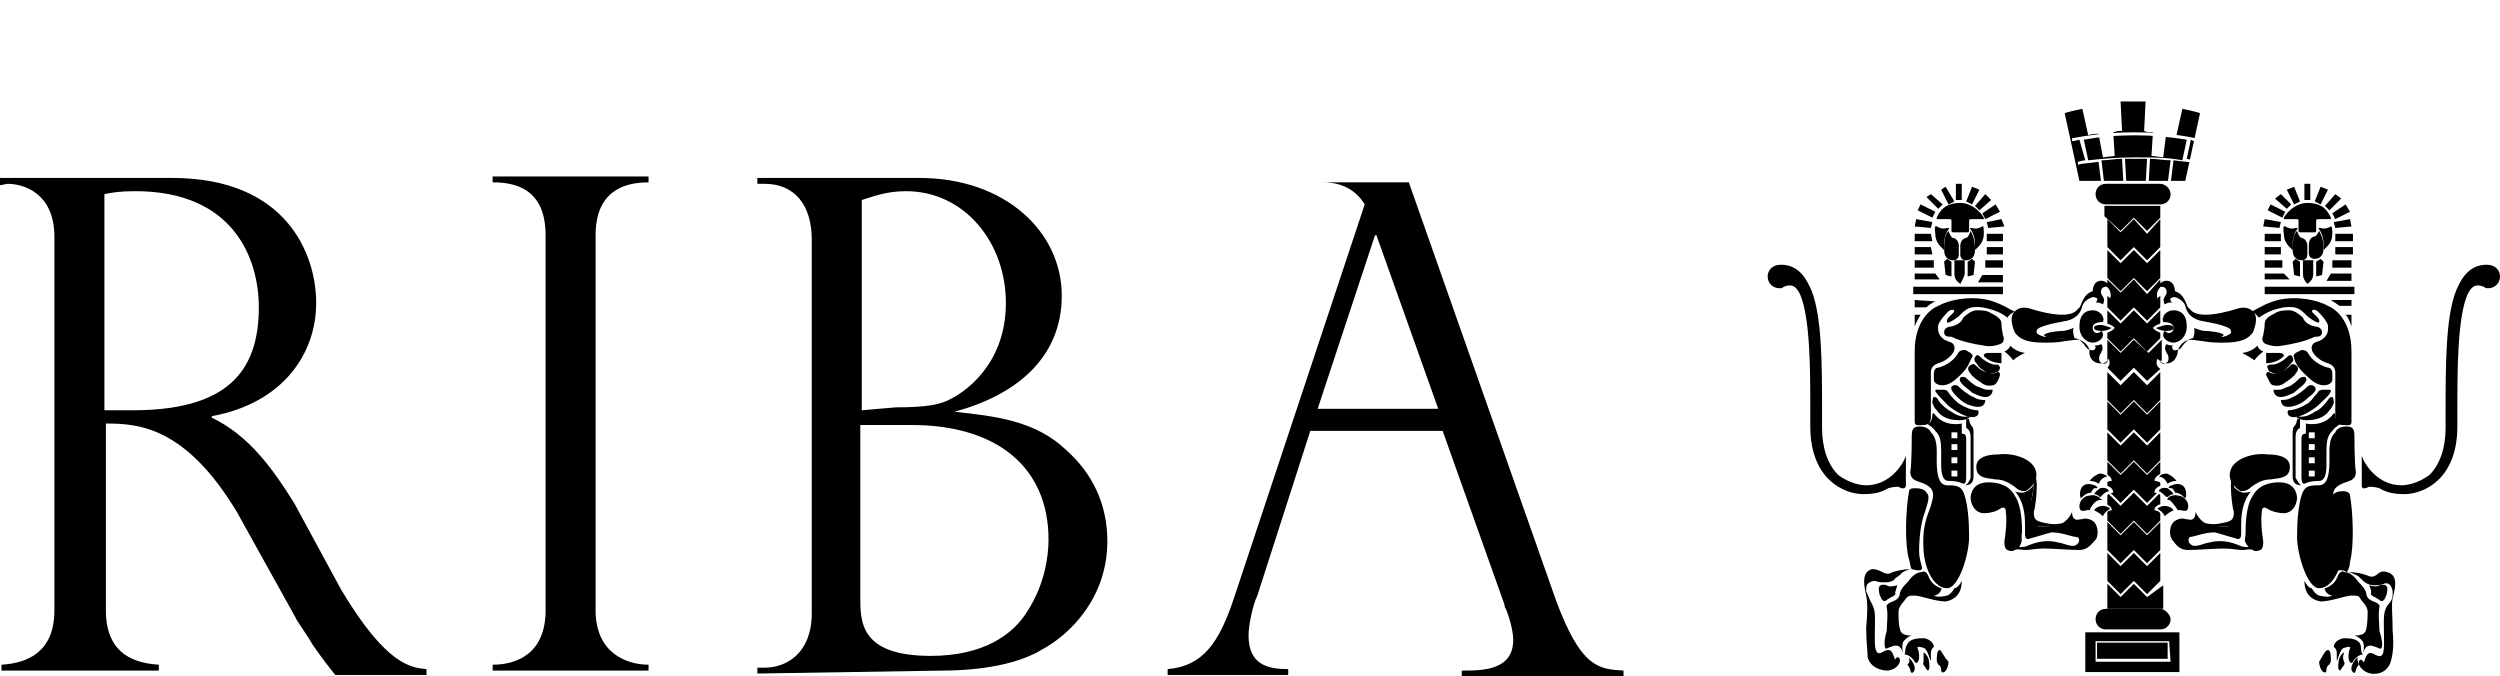 <?xml version="1.0" encoding="UTF-8"?>
<svg xmlns="http://www.w3.org/2000/svg" width="170px" height="46px" viewBox="0 0 170 46" fill="none">
  <rect width="170" height="46" fill="white"></rect>
  <path fill-rule="evenodd" clip-rule="evenodd" d="M145.1 12.3H148.6L149.6 7.7C149.4 7.6 148.4 7.4 148.4 7.4L148 9.2C147.8 9.2 147.5 9.2 147.3 9.1L147.1 10.7L146.3 10.6L146.4 9C146 9 146 9 145.8 8.9L145.9 6.9H144.2L144.3 8.9C144 8.9 144 8.9 143.7 9L143.8 10.6L143 10.7L142.7 9.1C142.5 9.1 142.2 9.1 142 9.2L141.6 7.4C141.6 7.4 140.6 7.6 140.4 7.7L141.4 12.3H145.1ZM146.9 41.4H143.2C142.8 41.4 142.5 41.7 142.5 42.1C142.5 42.5 142.8 42.8 143.2 42.8H146.9C147.3 42.8 147.6 42.5 147.6 42.1C147.6 41.8 147.2 41.4 146.9 41.4ZM141.8 43H148.2V45.7H141.8V43Z" fill="black"></path>
  <path fill-rule="evenodd" clip-rule="evenodd" d="M147.5 43.6H142.5V45H147.6L147.5 43.6ZM147.4 43.7V44.8H142.6V43.7H147.4Z" fill="white"></path>
  <path fill-rule="evenodd" clip-rule="evenodd" d="M145.1 29.4L144.2 30.3L143.3 29.4V31.3L144.2 32.2L145.1 31.3L146 32.2L146.9 31.3V29.4L146 30.3L145.1 29.4Z" fill="black"></path>
  <path fill-rule="evenodd" clip-rule="evenodd" d="M145.1 31.4L144.2 32.3L143.3 31.4V33.3L144.2 34.2L145.1 33.3L146 34.2L146.9 33.3V31.4L146 32.3L145.1 31.4ZM145.1 27.3L144.2 28.2L143.3 27.3V29.2L144.2 30.1L145.1 29.2L146 30.1L146.9 29.2V27.3L146 28.2L145.1 27.3Z" fill="black"></path>
  <path fill-rule="evenodd" clip-rule="evenodd" d="M145.1 33.5L144.2 34.4L143.3 33.5V35.4L144.2 36.3L145.1 35.4L146 36.3L146.9 35.4V33.5L146 34.4L145.1 33.5Z" fill="black"></path>
  <path fill-rule="evenodd" clip-rule="evenodd" d="M145.1 35.5L144.2 36.4L143.3 35.5V37.4L144.2 38.3L145.1 37.4L146 38.3L146.9 37.4V35.5L146 36.4L145.1 35.5ZM145.1 25.3L144.2 26.2L143.3 25.3V27.2L144.2 28.1C144.3 28 145.1 27.2 145.1 27.2L146 28.1L146.9 27.2V25.3L146 26.2L145.1 25.3Z" fill="black"></path>
  <path fill-rule="evenodd" clip-rule="evenodd" d="M145.1 37.6L144.2 38.5L143.3 37.6V39.5L144.2 40.4L145.1 39.5L146 40.4L146.9 39.5V37.6L146 38.5L145.1 37.6ZM145.1 14.9L144.2 15.8L143.3 14.9V16.8L144.2 17.7L145.1 16.8L146 17.7L146.9 16.8V14.9L146 15.9L145.1 14.9Z" fill="black"></path>
  <path fill-rule="evenodd" clip-rule="evenodd" d="M144.2 15.7L145.1 14.8L146 15.7L146.9 14.8V14H143.1V14.7L144.2 15.7ZM145.1 23.1L144.2 24L143.3 23.1V25C143.5 25.2 144.2 25.9 144.2 25.9L145.1 25L146 25.9L147 25V23.1L146.1 24L145.1 23.1ZM146 40.6L145.1 39.7L144.2 40.6L143.3 39.7V41.4H147.1V39.8L146 40.6Z" fill="black"></path>
  <path fill-rule="evenodd" clip-rule="evenodd" d="M145.1 21.1L144.2 22L143.3 21.1V23C143.5 23.2 144.2 23.9 144.2 23.9L145.1 23L146 23.9L146.9 23V21.1L146 22L145.1 21.1ZM145.1 17L144.2 17.9L143.3 17V18.9L144.2 19.8L145.1 18.9L146 19.8L146.9 18.9V17L146 17.9L145.1 17Z" fill="black"></path>
  <path fill-rule="evenodd" clip-rule="evenodd" d="M145.1 19L144.2 19.9L143.3 19V20.9C143.5 21.1 144.2 21.8 144.2 21.8L145.1 20.9C145.1 20.9 145.9 21.7 146 21.8L146.9 20.9V19L146 20L145.1 19Z" fill="black"></path>
  <path fill-rule="evenodd" clip-rule="evenodd" d="M149.3 9.6V9.4C147.9 9.1 146.5 9 145.1 9C143.3 9 142 9.2 140.9 9.4V9.6C141.1 9.6 141.3 9.5 141.4 9.5L141.8 10.9C141.6 10.9 141.4 11 141.3 11V11.2C141.6 11.1 142.1 11.1 142.7 11L142.9 12.6H143.1L142.9 10.9C143.4 10.9 143.8 10.8 144.3 10.8L144.4 12.6H144.6L144.5 10.8C145 10.8 145.5 10.8 146 10.8L145.9 12.6H146.1L146.2 10.8C146.7 10.8 147.1 10.9 147.6 10.9L147.4 12.5H147.6L147.8 10.9C148.5 11 148.9 11 149.2 11.1V10.9C149 10.9 148.8 10.8 148.7 10.8L149 9.4C148.9 9.5 149.1 9.6 149.3 9.6ZM141.7 9.5C142.8 9.3 143.9 9.2 145.2 9.2V10.7C144 10.7 142.9 10.8 142 10.9L141.7 9.5ZM148.4 10.9C147.4 10.7 146.3 10.7 145.2 10.7V9.2C146.3 9.2 147.5 9.3 148.7 9.5L148.4 10.9Z" fill="white"></path>
  <path fill-rule="evenodd" clip-rule="evenodd" d="M146.9 12.5H143.2C142.8 12.5 142.5 12.8 142.5 13.2C142.5 13.6 142.8 13.9 143.2 13.9H146.9C147.3 13.9 147.6 13.6 147.6 13.2C147.6 12.8 147.2 12.5 146.9 12.5Z" fill="black"></path>
  <path fill-rule="evenodd" clip-rule="evenodd" d="M143 19.4C143.4 19.5 143.6 19.8 143.5 20.3C143.5 20.3 143.3 20 142.9 20.1C142.7 20.2 143 20 143 20V19.4ZM143 21.9C143.7 22.1 143.8 22.3 143.8 22.3C143.8 22.3 143.7 22.5 143.1 22.7L143 21.9ZM142.9 24.5C143.1 24.6 143.3 24.5 143.4 24.4C143.4 24.4 143.7 25 142.9 25.2V24.5ZM142.9 32.1C143.2 32.2 143.6 32.4 143.6 32.7C143.6 32.7 143.2 32.7 143 33L142.9 32.1ZM143 33C143.4 33 143.7 33.2 143.7 33.5C143.7 33.5 143.3 33.5 143.1 33.9L143 33ZM142.9 34.2C143.3 34.3 143.6 34.4 143.6 34.7C143.6 34.7 143.2 34.7 143.1 35.1L142.9 34.2Z" fill="white"></path>
  <path fill-rule="evenodd" clip-rule="evenodd" d="M135.1 16.8V17.3H136.2V16.8H135.1ZM136.2 17.7H135V18.2H136.2V17.7ZM136.2 19.5H130.1V20H136.2V19.5ZM134.8 18.7L134.5 19.2H136.2V18.7H134.8ZM131.3 16.8H130.2V17.3H131.4L131.3 16.8ZM130.2 17.7V18.2H131.5V17.7H130.2ZM130.2 20.4V20.9H131C131.3 20.6 131.6 20.5 131.6 20.5H131.7L130.2 20.4ZM130.2 22.2V21.4H130.6C130.5 21.6 130.3 21.9 130.2 22.2ZM131.6 18.6H130.2V19H131.9L131.6 18.6ZM133.8 18.8V17.8L134.1 17.6L134.3 17.8L134.2 18.7L133.8 18.8ZM133.3 19.3C133 19.1 132.9 18.9 132.9 18.6V17.7H133.6V18.6C133.6 18.8 133.4 19.1 133.3 19.3ZM132.7 18.8V17.8L132.4 17.6L132.2 17.8L132.3 18.7L132.7 18.8ZM143 24.7C142.7 24.7 142.7 24.3 142.8 24.1C142.8 24.1 142.9 24 142.9 23.9C143 23.8 143 23.6 142.9 23.4C142.9 23.4 142.7 23.5 142.4 23.5C142.4 23.5 142.5 23.5 142.5 23.6C142.5 23.7 142.4 23.9 142.2 23.8C142 23.8 141.9 23.7 141.7 23.4C141.6 23.3 141.5 23.2 141.4 23.1C141 22.9 140.7 23 140 23C139.7 23 139.3 22.9 139 22.9C138.7 22.8 138.4 22.7 138.5 22.5C138.5 22.3 138.9 22.2 139.2 22.1C139.5 22 140.1 21.9 140.6 21.8C141.3 21.6 141.5 21.2 141.6 20.8C141.7 20.5 142 20.3 142.3 20.2C142.5 20.2 142.7 20.3 142.6 20.4C142.6 20.5 142.5 20.6 142.5 20.6C142.7 20.5 143 20.7 143 20.7C143.1 20.5 143.1 20.3 143 20.2C143 20.1 142.9 20.1 142.9 20C142.8 19.8 142.9 19.5 143.2 19.5C143.4 19.5 143.5 19.6 143.5 19.6C143.5 19.4 143.3 19.2 143 19.1C142.3 19 142.3 19.8 142.3 19.8C142 19.9 141.8 20.1 141.7 20.3C141.5 20.6 141.5 20.9 141.3 21C141.1 21.3 140.7 21.4 140.2 21.4C139.6 21.4 138.7 21.2 138.1 21C137.5 20.8 137.1 21 136.9 21.3C136.7 21.6 136.8 22.1 137 22.6C137.3 23 137.7 23.3 139 23.3C139.4 23.3 139.9 23.3 140.4 23.2C141.1 23.1 141.2 23.1 141.4 23.1C141.6 23.2 141.9 23.3 142.1 23.8C142 24.1 142.2 24.8 143 24.7C143.1 24.8 143.3 24.7 143.4 24.4C143.3 24.6 143.1 24.7 143 24.7Z" fill="black"></path>
  <path fill-rule="evenodd" clip-rule="evenodd" d="M142.3 22.3C142.3 22 142.6 21.9 143 21.9C143 21.8 143.1 21.7 143 21.6C143 21.4 142.7 21.1 142.3 21.1C141.8 21.1 141.4 21.4 141.4 22.2C141.4 22.9 141.9 23.3 142.3 23.3C142.7 23.3 143 23 143 22.8C143 22.7 143 22.6 142.9 22.5C142.6 22.8 142.3 22.6 142.3 22.3ZM132.2 22.6C132.2 22.3 132.5 22.2 132.7 22.2C133.1 22.1 133.4 21.9 133.5 21.6C133.7 21.4 134.1 21.1 134.4 21.1C134.8 21.1 135.1 21.1 135.4 21.3C135.8 21.5 136.1 21.7 136.1 22C136.1 22.4 136.2 22.7 136.2 22.8C136.3 23 136.3 23.3 136 23.4C135.7 23.5 135.4 23.6 134.9 23.5C134.2 23.4 133.3 23.2 132.7 22.9C132.5 22.9 132.2 22.9 132.2 22.6ZM134 24C134.1 24.1 134.2 24.2 134.1 24.3C134 24.4 133.9 25 133.2 25.6C132.9 25.9 132.5 26.2 132.1 26.2C131.7 26.2 131.5 26 131.5 25.8V25.4C131.5 25.2 131.6 25 131.8 25C132.2 24.9 132.8 24.6 133.1 24.1C133.2 23.9 133.3 23.8 133.6 23.8C133.7 23.8 133.8 23.9 134 24Z" fill="black"></path>
  <path fill-rule="evenodd" clip-rule="evenodd" d="M134.8 20.9C133.9 20.8 133.7 21 133.2 21.5C132.7 21.9 132.4 22 132.4 21.9C132.3 21.7 132.7 21.4 132.8 21.3C133 21.1 132.8 21 132.6 21.1C132.4 21.2 131.9 21.8 131.8 22.1C131.8 22.2 131.7 22.7 132.1 23C132.3 23.2 132.5 23.2 132.7 23.3C132.9 23.4 133 23.7 132.8 24C132.6 24.3 132.2 24.6 131.8 24.7C131.5 24.8 131.3 25 131.3 25.3V28.4C131.3 28.6 131.2 28.9 130.8 28.9C130.5 28.9 130.2 29 130.2 28.7V23.9C130.2 21.8 131.3 21 131.8 20.8C132.5 20.4 133.9 20.1 135.2 20.4C136 20.6 136.6 21 137 21.2C137 21.2 136.7 21.3 136.5 21.6C136.4 21.5 135.9 21.1 134.8 20.9ZM136.1 24.7C136.1 24.7 135.4 24.7 135 24.3C134.8 24.2 134.9 24 135.2 24C135.4 24 135.8 24 136.1 24V24.7Z" fill="black"></path>
  <path fill-rule="evenodd" clip-rule="evenodd" d="M136 25C136 25.1 135.9 25.3 135.8 25.3C135.8 25.3 135.6 25.4 135.4 25.4C135.2 25.4 135.1 25.4 134.9 25.2C134.7 25.1 134.5 24.9 134.4 24.7C134.3 24.6 134.2 24.5 134.3 24.3C134.4 24.1 134.5 24.1 134.7 24.3C134.9 24.5 135.1 24.6 135.3 24.7C135.5 24.8 135.7 24.8 135.9 24.8C135.9 24.9 136 24.9 136 25Z" fill="black"></path>
  <path fill-rule="evenodd" clip-rule="evenodd" d="M135.5 26.2C135.1 26.3 134.8 26.1 134.7 26C134.5 25.9 134 25.5 134 25.4C133.8 25.2 133.8 25 133.9 24.9C134 24.8 134.2 24.7 134.3 24.8C134.4 24.9 134.6 25.1 134.8 25.2C135 25.3 135.3 25.4 135.5 25.4C135.5 25.4 135.7 25.4 135.8 25.3C135.9 25.3 136 25.3 136 25.5C135.9 25.9 135.7 26.2 135.5 26.2Z" fill="black"></path>
  <path fill-rule="evenodd" clip-rule="evenodd" d="M135.1 26.5C134.9 26.5 134.6 26.3 134.5 26.3C134.2 26.2 133.8 25.8 133.7 25.7C133.6 25.6 133.3 25.6 133.3 25.7C133.1 26 133.8 26.4 134.1 26.7C134.5 26.9 134.8 27 135 27C135.3 27 135.5 26.8 135.5 26.5C135.6 26.5 135.4 26.5 135.1 26.5Z" fill="black"></path>
  <path fill-rule="evenodd" clip-rule="evenodd" d="M132.7 26.3C132.8 26.2 133 26.1 133.2 26.3C133.4 26.5 133.9 26.9 134.2 27C134.5 27.2 134.8 27.2 135 27.2C135 27.2 135 27.4 134.9 27.5C134.8 27.7 134.4 27.7 134.1 27.6C133.7 27.5 133.4 27.3 133.1 27C132.9 26.8 132.6 26.5 132.7 26.3Z" fill="black"></path>
  <path fill-rule="evenodd" clip-rule="evenodd" d="M131.6 26.6C131.6 26.5 131.6 26.5 131.8 26.5C132 26.5 132 26.5 132.1 26.5C132.2 26.5 132.4 26.5 132.5 26.7C132.7 27 133.1 27.4 133.3 27.5C133.6 27.7 134.1 27.9 134.5 27.9C134.5 27.9 134.6 28 134.5 28.2C134.4 28.4 134 28.4 133.8 28.3C133.6 28.3 133 28 132.5 27.6C132 27.1 131.8 26.9 131.6 26.6Z" fill="black"></path>
  <path fill-rule="evenodd" clip-rule="evenodd" d="M131.5 27C131.6 27 131.7 27 131.8 27.2C131.9 27.4 132.3 27.8 132.7 28C133.1 28.3 133.6 28.4 133.8 28.3C134 28.3 134 28.4 133.7 28.5C133.5 28.6 133 28.6 132.6 28.5C132.2 28.4 131.9 28.2 131.7 27.9C131.5 27.7 131.5 27.6 131.4 27.4C131.4 27.5 131.4 27 131.5 27ZM136.9 24.5C136.9 24.5 136.7 24.2 136.3 23.9C136.3 23.9 136.6 23.8 136.7 23.5C136.7 23.5 137 23.9 137.7 24C137.7 24 137.2 24.2 136.9 24.5ZM130 29.6C130 29 130.3 29 130.6 29C130.8 29 131.2 29.1 131.3 29.4C131.5 29.6 131.7 29.9 131.7 30.7C131.7 31.5 131.6 33 132.4 33C133.2 33 133.4 33.1 133.6 33.7C133.8 34.4 133.9 35.3 133.9 36.5C133.9 37.7 133.2 40 132.4 40C131.6 40 130.9 38.9 130.8 37.4C130.7 35.9 131 35.2 131.3 34.4C131.5 33.7 131.5 33.5 131.3 33.2C131.1 33 130.9 32.9 130.6 32.8C130.3 32.7 129.9 32.6 129.9 32.1C130 31.6 130 29.6 130 29.6ZM129.6 33V31C129.4 31.6 128.5 33 126.9 33C126.6 33 125.8 32.9 125 32.3C124.3 31.6 123.9 30.5 123.9 29.1V28.1C123.9 24.9 123.9 21.6 123.2 19.8C122.9 19.1 122.4 18 121.1 18C120.5 18 120.2 18.4 120.2 18.8C120.2 19.3 120.6 19.6 121 19.6C121.1 19.6 121.2 19.6 121.3 19.5C121.8 19.3 122.1 19.4 122.4 20C123.1 21.6 123.1 25.2 123.1 27.9V29C123.1 32.6 125.4 33.6 126.7 33.6C127.4 33.6 127.9 33.5 128.4 33.2C128.7 33.1 129 33.1 129.1 33.1C129.4 33.3 129.6 33.2 129.6 33ZM133.6 33C133.9 33 134.2 32.9 134.2 32.4V29.5C134.2 29.3 134.2 29.1 134.1 29C134 28.9 133.9 28.7 133.9 28.5H133.7V29.1C133.7 29.1 134 29.2 134 29.7V32.5C133.9 32.8 133.7 33 133.6 33ZM134.4 31.6C134.5 31.1 135.1 30.9 135.9 30.9C136.6 30.8 137.5 31 138 31.4C138.4 31.7 138.6 32.2 138.4 32.7C138.2 33.1 137.8 33.4 137.7 33.4C137.4 33.4 137.2 33.3 137 33.1C136.7 32.9 136.3 32.6 135.7 32.6C135 32.5 134.3 32.5 134.4 31.6Z" fill="black"></path>
  <path fill-rule="evenodd" clip-rule="evenodd" d="M137.5 36.2C137.5 35.8 137.5 34.4 137 33.7C136.8 33.3 136.3 32.8 135.2 32.8C134.2 32.8 134 33.5 134 33.9C134.1 34.7 134.6 34.9 134.9 34.9C135.3 34.9 135.7 34.8 136 34.6C136.3 34.4 136.4 34.6 136.4 34.8C136.5 35.7 136.3 36.8 136.3 36.8C136.3 37 136.3 37.3 136.5 37.4C136.7 37.5 136.9 37.5 137 37.4C137.2 37.3 137.5 37.4 137.7 37.4C138.1 37.4 138.4 37.3 139 37.3C139.6 37.3 140.8 37.4 141.4 37.4C142 37.4 142.3 36.9 142.5 36.7C142.7 36.5 142.7 35.8 142.4 35.5C142.2 35.3 141.8 35.2 141.6 35.3C141.4 35.3 141.2 35.4 141.1 35.3C140.9 35.2 140.9 34.9 140.9 34.8C140.8 35.1 140.4 35.6 140.1 35.6C139.6 35.7 139.2 35.6 138.8 35.5C138.3 35.4 138.3 35.1 138.3 34.8C138.4 34.5 138.5 33.7 138.5 33C138.5 32.6 138.4 32.3 138.2 32C138.2 32 138.5 32.7 138.1 34.1C137.9 35 137.9 35.2 138 35.5C138.2 35.8 138.6 35.8 138.9 35.8C139.8 35.8 141 36.1 141.3 36.5C141.5 36.8 141.3 37 141.1 37.1C140.8 37.2 140.2 36.9 140 36.9C139.3 36.7 138.6 36.8 137.9 37.1C137.7 37.2 137.5 37.2 137.3 37.2C137.6 36.7 137.4 36.7 137.5 36.2Z" fill="black"></path>
  <path fill-rule="evenodd" clip-rule="evenodd" d="M142.1 34.7C141.9 34.6 141.4 35 141.4 34.4C141.4 34.1 141.7 33.7 142.1 33.7C142.4 33.6 142.8 33.8 142.8 33.9C143 34 143 34 142.8 34C142.5 34 142.2 34.4 142.1 34.7ZM142.6 33.1C142.5 33 142 32.8 141.7 33C141.4 33.2 141.4 33.7 141.5 33.9C141.5 33.9 141.8 33.5 142.2 33.5C142.2 33.5 142.2 33.4 142.4 33.2C142.5 33.2 142.7 33.2 142.6 33.1ZM143.4 33.4C143.4 33.3 143.2 33.1 142.8 33.2C142.7 33.3 142.5 33.4 142.4 33.6C142.4 33.6 142.6 33.6 142.8 33.8C142.9 33.8 143 33.5 143.4 33.4ZM142.1 32.7C142.3 32.4 142.7 32.2 142.8 32.2C143 32.2 143.2 32.3 143.3 32.4C143.3 32.4 143.1 32.4 142.9 32.6C142.8 32.7 142.7 32.9 142.7 32.9C142.7 32.9 142.5 32.7 142.1 32.7ZM142.4 34.7C142.5 34.5 142.8 34.4 143 34.4C143.2 34.4 143.4 34.5 143.5 34.6C143.5 34.6 143.1 34.8 143 35.1C142.8 34.9 142.6 34.8 142.4 34.7ZM130.7 38.6C130.6 38.2 130.5 37.9 130.5 37.5C130.5 36.6 130.6 35.6 130.9 34.8C131.2 33.9 131.2 33.7 131 33.5C130.9 33.3 130.6 33.2 130.3 33.2C130 33.2 129.8 33.2 129.8 33.5C129.6 34.6 129.5 36.9 129.8 38C129.9 38.3 129.9 38.6 130 38.7C129.4 38.7 129.1 38.8 128.7 38.9C128.4 39.1 128.2 39 128 38.9C127.8 38.8 127.6 38.7 127.3 38.7C126.5 38.9 126.8 40 126.9 40.5C127 41 127 41.6 126.9 42.7C126.9 43.6 127 44.3 127 44.7C127.2 45.4 127.9 45.6 128.4 45.6C129 45.5 129.2 45.1 129.2 44.9C129.2 44.7 129 44.6 128.9 44.8C128.8 45 128.8 44.2 128.4 44.2C128.1 44.2 127.9 44.5 127.7 44.4C127.4 44.2 127.5 43.4 127.5 42.2C127.5 41.7 127.5 41.4 127.2 40.9C127.1 40.7 127 40.4 126.9 40.2C126.9 40 126.9 39.8 127 39.7C127.1 39.6 127.3 39.5 127.5 39.5C127.8 39.6 127.9 39.6 128.2 39.6C128.5 39.6 128.8 39.5 128.9 39.3C129.1 39.2 129.3 39 129.4 38.9C129.6 38.8 129.8 38.7 130 38.7C130.7 38.9 130.7 38.7 130.7 38.6Z" fill="black"></path>
  <path fill-rule="evenodd" clip-rule="evenodd" d="M128.3 44.1C128.5 44 128.8 43.9 128.9 43.9C129.2 43.9 129.3 44.1 129.4 44.4C129.4 44.4 129.3 44 129.4 43.7C129.4 43.6 129.7 43.3 130 43.2C130 43.2 129.3 43.3 129.2 42.8C129.1 42.4 129.1 42.1 129.1 41.6C129.1 41.2 129.5 40.9 129.6 40.7C129.8 40.5 129.8 40.5 130.2 40.5C130.6 40.5 131.6 40.9 132.3 40.9C132.9 40.8 133.4 40.4 133.4 39.5C133.3 39.7 133.1 40 132.9 40C132.9 40 132.7 40.4 132.4 40.5C132 40.6 131.7 40.6 131.5 40.5C131.8 40.5 132.1 40.1 132 40C131.7 39.9 131.3 39.7 131.1 39.1C131 38.9 130.8 38.8 130.7 38.9C130.3 38.9 130 39.2 129.7 39.6C129.5 39.8 129.3 40 129.2 40.3C129.2 40.5 129.1 40.7 128.9 40.8C128.8 40.9 128.2 41 128.3 41.3C128.4 41.9 128.3 42.3 128.3 42.9C128.1 43.5 128.1 44.2 128.3 44.1Z" fill="black"></path>
  <path fill-rule="evenodd" clip-rule="evenodd" d="M129.7 43.8C129.9 43.4 130.5 43.4 130.8 43.4C131 43.4 131.5 43.6 131.5 44C131.5 44 131.3 44.1 131.3 44.4C131.3 44.6 131.3 44.9 131.3 44.9C131.2 44.9 131.3 44.9 131.2 44.7C131.1 44.4 131 44.2 130.9 44.1C130.7 44 130.3 43.9 130.4 44.1C130.5 44.3 130.5 44.5 130.5 44.7C130.5 45 130.3 45.2 130.2 45C130.1 44.8 129.8 44.5 129.5 44.5C129.6 44.4 129.5 44.1 129.7 43.8ZM131.9 44.2C131.7 44.2 131.7 44.7 131.7 44.9C131.7 45.1 131.8 45.1 131.8 45.2C131.9 45.2 132 45.4 132 45.5C132 45.6 132 45.8 132.2 45.7C132.4 45.6 132.5 45.2 132.5 45C132.2 44.7 132 44.2 131.9 44.2Z" fill="black"></path>
  <path fill-rule="evenodd" clip-rule="evenodd" d="M130.8 44.4C130.8 44.3 131 44.5 131.1 44.7C131.2 44.9 131.2 45.3 131.2 45.4C131.2 45.5 131.1 45.7 131 45.5C130.9 45.3 130.7 45.2 130.8 45C130.8 44.8 130.8 44.6 130.8 44.4ZM129.8 44.7C130 44.9 130.2 45.2 130.2 45.4C130.2 45.6 130.2 45.6 130.1 45.7C130 45.8 130 45.8 129.9 45.6C129.9 45.5 129.8 45.3 129.7 45.2C129.8 45.1 129.9 45 129.8 44.7ZM133.4 12.5H133V13.6H133.4V12.5ZM134.1 12.7L133.7 13.7L134.1 13.9L134.6 12.9L134.1 12.7ZM135 13.2L134.3 14L134.6 14.3L135.4 13.6L135 13.2ZM135.7 13.9L134.8 14.5L135 14.9L136 14.4L135.7 13.9ZM136.1 14.9L135.1 15.1L135.2 15.5L136.3 15.4L136.1 14.9ZM135.1 15.9V16.4H136.2V15.9H135.1ZM132.3 12.7L132 12.9L132.5 13.9L132.9 13.7L132.3 12.7ZM131.3 13.2L131 13.4L131.8 14.2L132.1 13.9L131.3 13.2ZM130.6 13.9L130.4 14.3L131.4 14.8L131.6 14.4L130.6 13.9ZM130.3 14.9L130.2 15.4L131.3 15.5L131.4 15.1L130.3 14.9ZM131.3 15.9H130.2V16.4H131.4L131.3 15.9ZM134 15.7C133.9 15.6 133.9 15.6 134 15.7C133.9 16 133.8 16.2 133.6 16.2C133.4 16.3 133.3 16.5 133.3 16.7V17.3C133.3 17.6 133.5 17.7 133.7 17.7C133.9 17.7 134.3 17.6 134.3 17C134.3 16.2 134.1 15.9 134 15.7ZM134.8 15.4C134.6 15.5 134.4 15.6 134.1 15.5C134 15.5 133.9 15.5 134 15.6C134.1 15.7 134.3 16.1 134.3 16.6C134.3 16.7 134.3 16.8 134.3 16.9C134.3 17 134.4 17 134.4 16.9C134.5 16.8 134.9 16.5 134.9 15.9C134.9 15.2 134.8 15.4 134.8 15.4ZM132.5 15.7C132.6 15.6 132.6 15.6 132.5 15.7C132.6 16 132.7 16.2 132.9 16.2C133.1 16.3 133.2 16.5 133.2 16.7V17.3C133.2 17.6 133 17.7 132.8 17.7C132.6 17.7 132.2 17.6 132.2 17C132.2 16.2 132.3 15.9 132.5 15.7Z" fill="black"></path>
  <path fill-rule="evenodd" clip-rule="evenodd" d="M133.3 15.8H132.8C132.8 15.8 132.7 15.8 132.7 15.7V15C132.7 15 132.7 14.9 132.6 14.9H131.7C131.7 14.9 131.7 14.9 131.7 14.8C132 14.1 132.5 13.8 133.3 13.8C134 13.8 134.6 14.3 134.9 14.8V14.9H134C134 14.9 133.9 14.9 133.9 15V15.7C133.9 15.7 133.9 15.8 133.8 15.8H133.3V15.8Z" fill="black"></path>
  <path fill-rule="evenodd" clip-rule="evenodd" d="M131.7 15.4C131.9 15.5 132.1 15.6 132.4 15.5C132.5 15.5 132.6 15.5 132.5 15.6C132.4 15.7 132.2 16.1 132.2 16.6C132.2 16.7 132.2 16.8 132.2 16.9C132.2 17 132.1 17 132.1 16.9C132 16.8 131.6 16.5 131.6 15.9C131.5 15.2 131.7 15.4 131.7 15.4ZM143.6 22.3C143.3 22.5 143 22.5 142.9 22.5C142.8 22.5 142.4 22.5 142.4 22.3C142.4 22.1 142.7 22.1 142.9 22.1C143 22.1 143.3 22.2 143.6 22.3ZM132 30.7V31.6C132 32.2 132.1 32.7 132.5 32.7C133.2 32.7 133.5 32.9 133.5 32.9C133.7 32.9 133.7 32.6 133.7 32.4V29.8C133.7 29.6 133.6 29.5 133.5 29.5H133.4V28.8C133.4 28.8 132.2 29.1 131.5 28.1C131.5 28.1 131.4 28.1 131.4 28.2C131.4 28.3 131.4 28.8 131 28.8C131 28.8 131.4 29 131.6 29.3C131.9 29.6 132 29.9 132 30.7Z" fill="black"></path>
  <path fill-rule="evenodd" clip-rule="evenodd" d="M132.7 29.8H133.1V29.4H132.7V29.8ZM132.7 30.6C132.7 30.7 132.7 30.7 132.7 30.6H133.1V30.2H132.7V30.6ZM132.7 31.5H133.1V31.1H132.7V31.5ZM132.7 32.4C132.7 32.4 132.7 32.5 132.7 32.4H133.1V32H132.7V32.4Z" fill="white"></path>
  <path fill-rule="evenodd" clip-rule="evenodd" d="M129 39.8C128.7 39.9 128.4 39.9 128.3 39.8C128 39.7 127.8 39.8 127.8 39.9C127.7 40 127.8 40.3 127.8 40.4C127.9 40.6 127.9 40.7 128 40.8C128.1 40.9 128.2 40.9 128.3 40.8C128.4 40.7 128.5 40.7 128.6 40.6C128.7 40.6 128.8 40.5 128.9 40.4C128.8 40.3 129 40 129 39.8C129.1 39.8 129.2 39.8 129 39.8ZM138.3 32.9C138.2 33.2 137.9 33.4 137.6 33.5C137.5 33.5 137.1 33.5 137 33.4C137 33.4 137.7 34 137.7 35.6C137.7 35.9 137.7 36 137.7 36.3C137.7 36.4 137.7 36.8 138.1 36.6C138.5 36.5 139.1 36.3 139.5 36.2C140.2 36.2 140.9 36.5 141.1 36.5C141.4 36.6 141.5 36.5 141.5 36.5C141.6 36.3 141 35.8 139.7 35.8C139.2 35.8 138.9 35.8 138.7 35.8C138.5 35.8 138.2 35.7 138.1 35.4C138 35.2 138 34.7 138.1 34.4C138.1 34 138.3 33.3 138.3 32.9Z" fill="black"></path>
  <path fill-rule="evenodd" clip-rule="evenodd" d="M147.2 19.4C146.8 19.5 146.6 19.8 146.7 20.3C146.7 20.3 146.9 20 147.3 20.1C147.5 20.2 147.2 20 147.2 20V19.4ZM147.2 21.9C146.5 22.1 146.4 22.3 146.4 22.3C146.4 22.3 146.5 22.5 147.1 22.7L147.2 21.9ZM147.2 24.5C147 24.6 146.8 24.5 146.7 24.4C146.7 24.4 146.4 25 147.2 25.2V24.5ZM147.2 32.1C146.9 32.2 146.5 32.4 146.5 32.7C146.5 32.7 146.9 32.7 147.1 33L147.2 32.1ZM147.2 33C146.8 33 146.5 33.2 146.5 33.5C146.5 33.5 146.9 33.5 147.1 33.9L147.2 33ZM147.2 34.2C146.8 34.3 146.5 34.4 146.5 34.7C146.5 34.7 146.9 34.7 147 35.1L147.2 34.2Z" fill="white"></path>
  <path fill-rule="evenodd" clip-rule="evenodd" d="M155.1 16.8H154V17.3H155.1V16.8ZM154 17.7V18.2H155.2V17.7H154ZM154 19.5V20H160.1V19.5H154ZM155.3 18.6H154V19H155.7L155.3 18.6ZM158.8 16.8V17.3H160V16.8H158.8ZM159.9 17.7H158.6V18.2H159.9V17.7ZM159.9 20.4H158.4H158.5C158.5 20.4 158.8 20.6 159.1 20.8H159.9V20.4ZM159.9 22.2V21.4H159.5C159.7 21.6 159.8 21.9 159.9 22.2ZM158.5 18.6L158.2 19.1H159.9V18.6H158.5ZM156.4 18.8V17.8L156.1 17.6L155.9 17.8L156 18.7L156.4 18.8ZM156.9 19.3C157.2 19.1 157.3 18.9 157.3 18.6V17.7H156.6V18.6C156.6 18.9 156.7 19.1 156.9 19.3ZM157.5 18.8V17.8L157.8 17.6L158 17.8L157.9 18.7L157.5 18.8ZM147.2 24.7C147.5 24.7 147.5 24.3 147.4 24.1C147.4 24.1 147.3 24 147.3 23.9C147.2 23.8 147.2 23.6 147.3 23.4C147.3 23.4 147.5 23.5 147.8 23.5C147.8 23.5 147.7 23.5 147.7 23.6C147.7 23.7 147.8 23.9 148 23.8C148.2 23.8 148.3 23.7 148.5 23.4C148.6 23.3 148.7 23.2 148.8 23.1C149.2 22.9 149.5 23 150.2 23C150.5 23 150.9 22.9 151.2 22.9C151.5 22.8 151.8 22.7 151.7 22.5C151.7 22.3 151.3 22.2 151 22.1C150.7 22 150.1 21.9 149.6 21.8C148.9 21.6 148.7 21.2 148.6 20.8C148.5 20.5 148.2 20.3 147.9 20.2C147.7 20.2 147.5 20.3 147.6 20.4C147.6 20.5 147.7 20.6 147.7 20.6C147.5 20.5 147.2 20.7 147.2 20.7C147.1 20.5 147.1 20.3 147.2 20.2C147.2 20.1 147.3 20.1 147.3 20C147.4 19.8 147.3 19.5 147 19.5C146.8 19.5 146.7 19.6 146.7 19.6C146.7 19.4 146.9 19.2 147.2 19.1C147.9 19 147.9 19.8 147.9 19.8C148.2 19.9 148.4 20.1 148.5 20.3C148.7 20.6 148.7 20.9 148.9 21C149.1 21.3 149.5 21.4 150 21.4C150.6 21.4 151.5 21.2 152.1 21C152.7 20.8 153.1 21 153.3 21.3C153.5 21.6 153.4 22.1 153.2 22.6C152.9 23 152.5 23.3 151.2 23.3C150.8 23.3 150.3 23.3 149.8 23.2C149.1 23.1 149 23.1 148.8 23.1C148.6 23.2 148.3 23.3 148.1 23.8C148.1 24.1 147.9 24.8 147.2 24.7C147.1 24.8 146.9 24.7 146.8 24.4C146.9 24.6 147 24.7 147.2 24.7Z" fill="black"></path>
  <path fill-rule="evenodd" clip-rule="evenodd" d="M147.8 22.3C147.8 22 147.5 21.9 147.1 21.9C147.1 21.8 147 21.7 147.1 21.6C147.1 21.4 147.4 21.1 147.8 21.1C148.3 21.1 148.7 21.4 148.7 22.2C148.7 22.9 148.2 23.3 147.8 23.3C147.4 23.3 147.1 23 147.1 22.8C147.1 22.7 147.1 22.6 147.2 22.5C147.5 22.8 147.8 22.6 147.8 22.3ZM157.9 22.6C157.9 22.3 157.6 22.2 157.4 22.2C157 22.1 156.7 21.9 156.6 21.6C156.4 21.4 156 21.1 155.7 21.1C155.4 21.1 155 21.1 154.7 21.3C154.3 21.5 154 21.7 154 22C154 22.4 153.9 22.7 153.9 22.8C153.8 23 153.8 23.3 154.1 23.4C154.4 23.5 154.7 23.6 155.2 23.5C155.9 23.4 156.8 23.2 157.4 22.9C157.6 22.9 157.9 22.9 157.9 22.6ZM156.1 24C156 24.1 155.9 24.2 156 24.3C156 24.5 156.2 25 156.9 25.6C157.2 25.9 157.6 26.2 158 26.2C158.4 26.2 158.6 26 158.6 25.8V25.4C158.6 25.2 158.5 25 158.3 25C157.9 24.9 157.3 24.6 157 24.1C156.9 23.9 156.8 23.8 156.5 23.8C156.5 23.8 156.3 23.9 156.1 24Z" fill="black"></path>
  <path fill-rule="evenodd" clip-rule="evenodd" d="M155.3 20.9C156.2 20.8 156.4 21 156.9 21.5C157.4 21.9 157.7 22 157.7 21.9C157.8 21.7 157.4 21.4 157.3 21.3C157.1 21.1 157.3 21 157.5 21.1C157.7 21.2 158.2 21.8 158.3 22.1C158.3 22.2 158.4 22.7 158 23C157.8 23.2 157.6 23.2 157.4 23.3C157.2 23.4 157.1 23.7 157.3 24C157.5 24.3 157.9 24.6 158.3 24.7C158.6 24.8 158.8 25 158.8 25.3V28.4C158.8 28.6 158.9 28.9 159.3 28.9C159.6 28.9 159.9 29 159.9 28.7V23.9C159.9 21.8 158.8 21 158.3 20.8C157.6 20.4 156.2 20.1 154.9 20.4C154.1 20.6 153.5 21 153.1 21.2C153.1 21.2 153.4 21.3 153.6 21.6C153.8 21.5 154.2 21.1 155.3 20.9ZM154.1 24.7C154.1 24.7 154.8 24.7 155.2 24.3C155.4 24.2 155.3 24 155 24C154.7 24 154.4 24 154.1 24V24.7Z" fill="black"></path>
  <path fill-rule="evenodd" clip-rule="evenodd" d="M154.2 25C154.2 25.1 154.3 25.3 154.4 25.3C154.4 25.3 154.6 25.4 154.8 25.4C155 25.4 155.1 25.4 155.3 25.2C155.5 25.1 155.7 24.8 155.8 24.7C155.9 24.6 156 24.5 155.9 24.3C155.8 24.1 155.7 24.1 155.5 24.3C155.3 24.5 155.1 24.6 154.9 24.7C154.7 24.8 154.5 24.8 154.3 24.8C154.2 24.9 154.1 24.9 154.2 25Z" fill="black"></path>
  <path fill-rule="evenodd" clip-rule="evenodd" d="M154.6 26.2C155 26.3 155.3 26.1 155.4 26C155.6 25.9 156.1 25.5 156.1 25.4C156.3 25.2 156.3 25 156.2 24.9C156.1 24.8 155.9 24.7 155.8 24.8C155.7 24.9 155.5 25.1 155.3 25.2C155.1 25.3 154.8 25.4 154.6 25.4C154.6 25.4 154.4 25.4 154.3 25.3C154.2 25.3 154.1 25.3 154.1 25.5C154.3 25.9 154.4 26.2 154.6 26.2Z" fill="black"></path>
  <path fill-rule="evenodd" clip-rule="evenodd" d="M155 26.5C155.2 26.5 155.5 26.3 155.6 26.3C155.9 26.2 156.3 25.8 156.4 25.7C156.6 25.6 156.8 25.6 156.8 25.7C157 26 156.3 26.4 156 26.7C155.6 26.9 155.3 27 155.1 27C154.8 27 154.6 26.8 154.6 26.5C154.6 26.5 154.7 26.5 155 26.5Z" fill="black"></path>
  <path fill-rule="evenodd" clip-rule="evenodd" d="M157.4 26.3C157.3 26.2 157.1 26.1 156.9 26.3C156.7 26.5 156.2 26.9 155.9 27C155.6 27.2 155.3 27.2 155.1 27.2C155.1 27.2 155.1 27.4 155.2 27.5C155.3 27.7 155.7 27.7 156 27.6C156.4 27.5 156.7 27.3 157 27C157.3 26.8 157.6 26.5 157.4 26.3Z" fill="black"></path>
  <path fill-rule="evenodd" clip-rule="evenodd" d="M158.5 26.6C158.5 26.5 158.5 26.5 158.3 26.5C158.1 26.5 158.1 26.5 158 26.5C157.9 26.5 157.7 26.5 157.6 26.7C157.3 27 157.1 27.4 156.8 27.5C156.5 27.7 156 27.9 155.6 27.9C155.6 27.9 155.5 28 155.6 28.2C155.7 28.4 156.1 28.4 156.3 28.3C156.5 28.3 157.1 28 157.6 27.6C158.1 27.1 158.4 26.9 158.5 26.6Z" fill="black"></path>
  <path fill-rule="evenodd" clip-rule="evenodd" d="M158.6 27C158.5 27 158.4 27 158.3 27.2C158 27.6 157.7 27.9 157.4 28C157 28.3 156.5 28.4 156.3 28.3C156.1 28.3 156.1 28.4 156.4 28.5C156.6 28.6 157.1 28.6 157.5 28.5C157.9 28.4 158.2 28.2 158.4 27.9C158.6 27.7 158.6 27.6 158.7 27.4C158.7 27.5 158.7 27 158.6 27ZM153.3 24.5C153.3 24.5 153.5 24.2 153.9 23.9C153.9 23.9 153.6 23.8 153.5 23.5C153.5 23.5 153.2 23.9 152.5 24C152.4 24 152.9 24.2 153.3 24.5ZM160.1 29.6C160.1 29 159.8 29 159.5 29C159.3 29 158.9 29.1 158.8 29.4C158.6 29.6 158.4 29.9 158.4 30.7C158.4 31.5 158.5 33 157.7 33C156.9 33 156.7 33.1 156.5 33.7C156.3 34.4 156.2 35.3 156.2 36.5C156.2 37.7 156.9 40 157.7 40C158.5 40 159.2 38.9 159.3 37.4C159.4 35.9 159.1 35.2 158.8 34.4C158.6 33.7 158.6 33.5 158.8 33.2C159 33 159.2 32.9 159.5 32.8C159.8 32.7 160.2 32.6 160.2 32.1C160.1 31.6 160.1 29.6 160.1 29.6ZM160.6 33V31C160.8 31.6 161.7 33 163.3 33C163.6 33 164.4 32.9 165.2 32.3C165.9 31.6 166.3 30.5 166.3 29.1V28.1C166.3 24.9 166.3 21.6 167 19.8C167.3 19.1 167.8 18 169.1 18C169.7 18 170 18.4 170 18.8C170 19.3 169.6 19.6 169.2 19.6C169.1 19.6 169 19.6 168.9 19.5C168.4 19.3 168.1 19.4 167.8 20C167.1 21.6 167.1 25.2 167.1 27.9V29C167.1 32.6 164.8 33.6 163.5 33.6C162.8 33.6 162.3 33.5 161.8 33.2C161.5 33.1 161.2 33.1 161.1 33.1C160.7 33.3 160.6 33.2 160.6 33ZM156.5 33C156.2 33 155.9 32.9 155.9 32.4V29.5C155.9 29.3 155.9 29.1 156 29C156.1 28.9 156.2 28.7 156.2 28.5H156.4V29.1C156.4 29.1 156.1 29.2 156.1 29.7V32.5C156.3 32.8 156.4 33 156.5 33ZM155.7 31.6C155.6 31.1 155 30.9 154.2 30.9C153.5 30.8 152.6 31 152.1 31.4C151.7 31.7 151.5 32.2 151.7 32.7C151.9 33.1 152.3 33.4 152.4 33.4C152.7 33.4 152.9 33.3 153.1 33.1C153.4 32.9 153.8 32.6 154.4 32.6C155.1 32.5 155.8 32.5 155.7 31.6Z" fill="black"></path>
  <path fill-rule="evenodd" clip-rule="evenodd" d="M152.7 36.2C152.7 35.8 152.7 34.4 153.2 33.7C153.4 33.3 153.9 32.8 155 32.8C156 32.8 156.2 33.5 156.2 33.9C156.1 34.7 155.6 34.9 155.3 34.9C155 34.9 154.5 34.8 154.2 34.6C153.9 34.4 153.8 34.6 153.8 34.8C153.7 35.7 153.9 36.8 153.9 36.8C153.9 37 153.9 37.3 153.7 37.4C153.5 37.5 153.3 37.5 153.2 37.4C153 37.3 152.7 37.4 152.5 37.4C152.1 37.4 151.8 37.3 151.2 37.3C150.6 37.3 149.4 37.4 148.8 37.4C148.1 37.4 147.9 36.9 147.7 36.7C147.5 36.4 147.5 35.8 147.8 35.5C148 35.3 148.4 35.2 148.6 35.3C148.8 35.3 149 35.4 149.1 35.3C149.3 35.2 149.3 34.9 149.3 34.8C149.4 35.1 149.8 35.6 150.1 35.6C150.6 35.7 151 35.6 151.4 35.5C151.9 35.4 151.9 35.1 151.9 34.8C151.8 34.5 151.7 33.7 151.7 33C151.7 32.6 151.8 32.3 152 32C152 32 151.7 32.7 152.1 34.1C152.3 35 152.3 35.2 152.2 35.5C152 35.8 151.6 35.8 151.3 35.8C150.4 35.8 149.2 36.1 148.9 36.5C148.7 36.8 148.9 37 149.1 37.1C149.4 37.2 150 36.9 150.2 36.9C150.9 36.7 151.6 36.8 152.3 37.1C152.5 37.2 152.7 37.2 152.9 37.2C152.5 36.7 152.7 36.7 152.7 36.2Z" fill="black"></path>
  <path fill-rule="evenodd" clip-rule="evenodd" d="M148.1 34.7C148.3 34.6 148.8 35 148.8 34.4C148.8 34.1 148.5 33.7 148.1 33.7C147.8 33.6 147.4 33.8 147.4 33.9C147.4 34 147.3 34 147.5 34C147.6 34 147.9 34.4 148.1 34.7ZM147.5 33.1C147.6 33 148.1 32.8 148.4 33C148.7 33.2 148.7 33.7 148.6 33.9C148.6 33.9 148.3 33.5 147.9 33.5C147.9 33.5 147.9 33.4 147.7 33.2C147.6 33.2 147.4 33.2 147.5 33.1ZM146.8 33.4C146.8 33.3 147 33.1 147.4 33.2C147.5 33.3 147.7 33.4 147.8 33.6C147.8 33.6 147.6 33.6 147.4 33.8C147.2 33.8 147.1 33.5 146.8 33.4ZM148 32.7C147.8 32.4 147.4 32.2 147.3 32.2C147.1 32.2 146.9 32.3 146.8 32.4C146.8 32.4 147 32.4 147.2 32.6C147.3 32.7 147.4 32.9 147.4 32.9C147.4 32.9 147.6 32.7 148 32.7ZM147.8 34.7C147.7 34.5 147.4 34.4 147.2 34.4C147 34.4 146.8 34.5 146.7 34.6C146.7 34.6 147.1 34.8 147.2 35.1C147.4 34.9 147.6 34.8 147.8 34.7ZM159.6 38.9C159.8 38.9 160 39 160.2 39.1C160.3 39.1 160.5 39.3 160.7 39.5C160.9 39.7 161.2 39.8 161.4 39.8C161.7 39.8 161.8 39.8 162.1 39.7C162.3 39.6 162.5 39.7 162.6 39.9C162.7 40.1 162.7 40.2 162.7 40.4C162.7 40.7 162.6 40.9 162.4 41.1C162.1 41.5 162.1 41.9 162.1 42.4C162.1 43.6 162.2 44.5 161.9 44.6C161.7 44.7 161.4 44.4 161.2 44.4C160.8 44.4 160.8 45.2 160.7 45C160.6 44.8 160.4 44.8 160.4 45.1C160.4 45.3 160.7 45.7 161.2 45.8C161.7 45.9 162.4 45.7 162.6 44.9C162.7 44.5 162.8 43.9 162.7 42.9C162.7 41.8 162.6 41.1 162.7 40.7C162.8 40.2 163.2 39.1 162.3 38.9C162 38.8 161.8 38.9 161.6 39.1C161.4 39.2 161.3 39.3 160.9 39.1C160.6 39 160.2 38.9 159.6 38.9C159.7 38.7 159.8 38.5 159.8 38.2C160.1 37.1 160 34.8 159.8 33.7C159.8 33.5 159.6 33.4 159.3 33.4C159 33.4 158.7 33.5 158.6 33.7C158.4 34 158.4 34.2 158.7 35C159 35.8 159.1 36.8 159.1 37.7C159.1 38.1 159 38.4 158.9 38.8C159.4 38.7 159.5 38.9 159.6 38.9Z" fill="black"></path>
  <path fill-rule="evenodd" clip-rule="evenodd" d="M161.8 44.1C161.6 44 161.3 43.9 161.2 43.9C160.9 43.9 160.8 44.1 160.7 44.4C160.7 44.4 160.8 44 160.7 43.7C160.7 43.6 160.4 43.3 160.1 43.2C160.1 43.2 160.8 43.3 160.9 42.8C161 42.4 161 41.8 161 41.6C161 41.2 160.6 40.9 160.5 40.7C160.4 40.5 160.3 40.5 159.9 40.5C159.5 40.5 158.5 40.9 157.8 40.9C157.2 40.8 156.7 40.4 156.7 39.5C156.8 39.7 157 40 157.2 40C157.2 40 157.4 40.4 157.7 40.5C158.1 40.6 158.4 40.6 158.6 40.5C158.3 40.5 158 40.1 158.1 40C158.4 39.9 158.8 39.7 159 39.1C159.1 38.9 159.3 38.8 159.4 38.9C159.8 38.9 160.1 39.2 160.4 39.6C160.6 39.8 160.8 40 160.9 40.3C160.9 40.5 161 40.7 161.2 40.8C161.3 40.9 161.9 41 161.8 41.3C161.7 41.9 161.8 42.3 161.8 42.9C162 43.5 162.1 44.2 161.8 44.1Z" fill="black"></path>
  <path fill-rule="evenodd" clip-rule="evenodd" d="M160.5 43.8C160.3 43.4 159.7 43.4 159.4 43.4C159.2 43.4 158.7 43.6 158.7 44C158.7 44 158.9 44.1 158.9 44.4C158.9 44.6 158.9 44.9 158.9 44.9C159 44.9 158.9 44.9 159 44.7C159.1 44.4 159.2 44.2 159.3 44.1C159.5 44 159.9 43.9 159.8 44.1C159.7 44.3 159.7 44.5 159.7 44.7C159.7 45 159.9 45.2 160 45C160.1 44.8 160.4 44.5 160.7 44.5C160.5 44.4 160.6 44.1 160.5 43.8ZM158.3 44.2C158.5 44.2 158.5 44.7 158.5 44.9C158.5 45.1 158.4 45.1 158.4 45.2C158.3 45.2 158.2 45.4 158.2 45.5C158.2 45.6 158.2 45.8 158 45.7C157.8 45.6 157.7 45.2 157.7 45C157.9 44.7 158.1 44.2 158.3 44.2Z" fill="black"></path>
  <path fill-rule="evenodd" clip-rule="evenodd" d="M159.4 44.4C159.4 44.3 159.2 44.5 159.1 44.7C159 44.9 159 45.3 159 45.4C159 45.5 159.1 45.7 159.2 45.5C159.3 45.3 159.5 45.2 159.4 45C159.3 44.8 159.3 44.6 159.4 44.4ZM160.3 44.7C160.1 44.9 159.9 45.2 159.9 45.4C159.9 45.6 159.9 45.6 160 45.7C160.1 45.8 160.1 45.8 160.2 45.6C160.2 45.5 160.3 45.3 160.4 45.2C160.4 45.1 160.3 45 160.3 44.7ZM156.7 12.5V13.6H157.1V12.5H156.7ZM156 12.7L155.5 12.9L156 13.9L156.4 13.7L156 12.7ZM155.1 13.2L154.7 13.5L155.5 14.2L155.8 13.9L155.1 13.2ZM154.4 13.9L154.2 14.3L155.2 14.8L155.4 14.4L154.4 13.9ZM154 14.9L153.9 15.4L155 15.5L155.1 15.1L154 14.9ZM155.1 15.9H154V16.4H155.1V15.9ZM157.8 12.7L157.4 13.7L157.8 13.9L158.3 12.9L157.8 12.7ZM158.8 13.2L158.1 14L158.4 14.3L159.2 13.5L158.8 13.2ZM159.5 13.9L158.6 14.5L158.8 14.9L159.8 14.4L159.5 13.9ZM159.8 14.9L158.7 15.1L158.8 15.5L159.9 15.4L159.8 14.9ZM158.8 15.9V16.4H160V15.9H158.8ZM156.2 15.7C156.3 15.6 156.3 15.6 156.2 15.7C156.3 16 156.4 16.2 156.6 16.2C156.8 16.3 156.9 16.5 156.9 16.7V17.3C156.9 17.6 156.7 17.7 156.5 17.7C156.3 17.7 155.9 17.6 155.9 17C155.9 16.2 156 15.9 156.2 15.7ZM155.4 15.4C155.6 15.5 155.8 15.6 156.1 15.5C156.2 15.5 156.3 15.5 156.2 15.6C156.1 15.7 155.9 16.1 155.9 16.6C155.9 16.7 155.9 16.8 155.9 16.9C155.9 17 155.8 17 155.8 16.9C155.7 16.8 155.3 16.5 155.3 15.9C155.2 15.2 155.4 15.4 155.4 15.4ZM157.7 15.7C157.6 15.6 157.6 15.6 157.7 15.7C157.6 15.9 157.5 16.1 157.3 16.1C157.1 16.2 157 16.4 157 16.6V17.2C157 17.5 157.2 17.6 157.4 17.6C157.6 17.6 158 17.5 158 16.9C158 16.2 157.8 15.9 157.7 15.7Z" fill="black"></path>
  <path fill-rule="evenodd" clip-rule="evenodd" d="M156.9 15.8H157.4C157.4 15.8 157.5 15.8 157.5 15.7V15C157.5 15 157.5 14.9 157.6 14.9H158.5C158.5 14.9 158.5 14.9 158.5 14.8C158.2 14.1 157.7 13.8 156.9 13.8C156.2 13.8 155.6 14.3 155.3 14.8V14.9H156.2C156.2 14.9 156.3 14.9 156.3 15V15.7C156.3 15.7 156.3 15.8 156.4 15.8H156.9V15.8Z" fill="black"></path>
  <path fill-rule="evenodd" clip-rule="evenodd" d="M158.5 15.4C158.3 15.5 158.1 15.6 157.8 15.5C157.7 15.5 157.6 15.5 157.7 15.6C157.8 15.7 158 16.1 158 16.6C158 16.7 158 16.8 158 16.9C158 17 158.1 17 158.1 16.9C158.2 16.8 158.6 16.5 158.6 15.9C158.6 15.3 158.5 15.4 158.5 15.4ZM146.6 22.3C146.9 22.5 147.2 22.5 147.3 22.5C147.4 22.5 147.8 22.5 147.8 22.3C147.8 22.1 147.5 22.1 147.3 22.1C147.2 22.1 146.9 22.2 146.6 22.3ZM158.2 30.7V31.6C158.2 32.2 158.1 32.7 157.7 32.7C157 32.7 156.7 32.9 156.7 32.9C156.5 32.9 156.5 32.6 156.5 32.4V29.8C156.5 29.6 156.6 29.5 156.7 29.5H156.8V28.8C156.8 28.8 158 29.1 158.7 28.1C158.7 28.1 158.8 28.1 158.8 28.2C158.8 28.3 158.8 28.8 159.2 28.8C159.2 28.8 158.8 29 158.6 29.3C158.3 29.6 158.2 29.9 158.2 30.7Z" fill="black"></path>
  <path fill-rule="evenodd" clip-rule="evenodd" d="M157.4 29.8H157V29.4H157.4V29.8ZM157.4 30.6C157.4 30.7 157.4 30.7 157.4 30.6H157V30.2H157.4V30.6ZM157.4 31.5H157V31.1H157.4V31.5ZM157.4 32.4C157.4 32.4 157.4 32.5 157.4 32.4H157V32H157.4V32.4Z" fill="white"></path>
  <path fill-rule="evenodd" clip-rule="evenodd" d="M161.1 39.8C161.4 39.9 161.7 39.9 161.8 39.8C162.1 39.7 162.3 39.8 162.3 39.9C162.4 40 162.3 40.3 162.3 40.4C162.2 40.6 162.2 40.7 162.1 40.8C162 40.9 161.9 40.9 161.8 40.8C161.7 40.7 161.6 40.7 161.5 40.6C161.4 40.6 161.3 40.5 161.2 40.4C161.3 40.3 161.2 40 161.1 39.8C161 39.8 161 39.8 161.1 39.8ZM151.8 32.9C151.9 33.2 152.2 33.4 152.5 33.5C152.6 33.5 153 33.5 153.1 33.4C153.1 33.4 152.4 34 152.4 35.6C152.4 35.9 152.4 36 152.4 36.3C152.4 36.4 152.4 36.8 152 36.6C151.6 36.5 151 36.3 150.6 36.2C149.9 36.2 149.2 36.5 149 36.5C148.7 36.6 148.6 36.5 148.6 36.5C148.5 36.3 149.1 35.8 150.4 35.8C150.9 35.8 151.2 35.8 151.4 35.8C151.6 35.8 151.9 35.7 152 35.4C152.1 35.2 152.1 34.7 152 34.4C152 34 151.8 33.3 151.8 32.9ZM139 22.8C139 22.9 139.6 23.1 140.4 23C140.6 23 141 23 141.1 23.1C141.1 23.1 140.9 22.6 141 22.3C141 22.3 140.5 22.5 140.3 22.5C140 22.5 139 22.6 139 22.8ZM151.2 22.8C151.2 22.9 150.6 23.1 149.8 23C149.6 23 149.2 23 149.1 23.1C149.1 23.1 149.3 22.6 149.2 22.3C149.2 22.3 149.7 22.5 149.9 22.5C150.2 22.5 151.2 22.6 151.2 22.8ZM7.1 27.9V13.2C7.6 13.1 8.1 13 9.2 13C15.9 13 17.6 17.6 17.6 20.9C17.6 25.4 15.3 27.9 9 27.9H7.1ZM90 12.4C91.2 12.4 92.2 12.9 92.8 13.9L83.9 40.7C82.9 43.7 81.8 45.3 79.4 45.5V45.9H87.6V45.5C86.2 45.5 84.9 45.2 84.9 43.2C84.9 42.5 85.2 41.1 85.5 40.5L89.1 29.3H98.1L102.3 41.1C102.3 41.1 102.3 41.3 102.4 41.4C102.8 42.4 102.9 43.2 102.9 43.5C102.9 45.6 100.8 45.6 99.4 45.6V46H110.4V45.6C108.7 45.5 107.5 45.4 105.8 40.8L95.8 12.4H90V12.4ZM89.6 27.8L93.5 16H93.6L97.8 27.8H89.6ZM58.6 27.9V13.6C59.3 13.4 60.2 13 61.6 13C65.6 13 68.4 16.5 68.4 20.6C68.4 25 65.3 26.8 64.7 27.1C64 27.5 63.1 27.7 60.9 27.7L58.6 27.9ZM64.1 45.6C64.7 45.6 68.5 45.6 70.8 44.2C72.7 43.2 75.3 40.7 75.3 36.8C75.3 34.3 74.3 32.2 72.5 30.6C70.4 28.6 67.7 28.3 64.9 28V28C69 26.9 72.2 24.4 72.2 20.1C72.2 15.8 68.4 12.1 62.5 12.1H51.5V12.5H52C54 12.5 55.2 13.9 55.2 16.3V41.7C55.2 44.4 53.5 45.4 52 45.4H51.5V45.8L64.1 45.6ZM62 28.9C67.7 28.9 71.3 31.7 71.3 36.7C71.3 37.9 71 39.8 69.9 41.5C68.9 43.2 66.8 44.6 63.3 44.6C58.5 44.6 58.5 42.3 58.5 40.6V28.9H62ZM44.1 12.4C42.3 12.4 40.5 13.1 40.5 16V41.5C40.5 44.4 42.6 45.2 44.1 45.2V45.6H33.5V45.2C35.2 45.2 37.1 44.4 37.1 41.5V16C37.1 12.8 35 12.4 33.5 12.4V12H44.1V12.4ZM0.5 12.5C1.7 12.5 3.7 13.2 3.7 16.1V41.5C3.7 44.4 1.8 45.1 0.1 45.2V45.6H10.8V45.2C9.3 45.1 7.2 44.6 7.2 41.5V28.8C9.4 28.8 12.6 29 16.1 34.8L20.1 42C20.1 42.1 20.9 43.2 21.3 43.9C22 44.9 22.4 45.4 22.8 45.9H29V45.5C28 45.4 26.3 45.3 23.2 40.1L20 34.2C18.5 31.8 16.9 29.6 14.4 28.4V28.3C19.3 27.4 21.5 24 21.5 20.6C21.5 17.3 19.5 12.1 11.7 12.1H0V12.6L0.5 12.5Z" fill="black"></path>
</svg>
